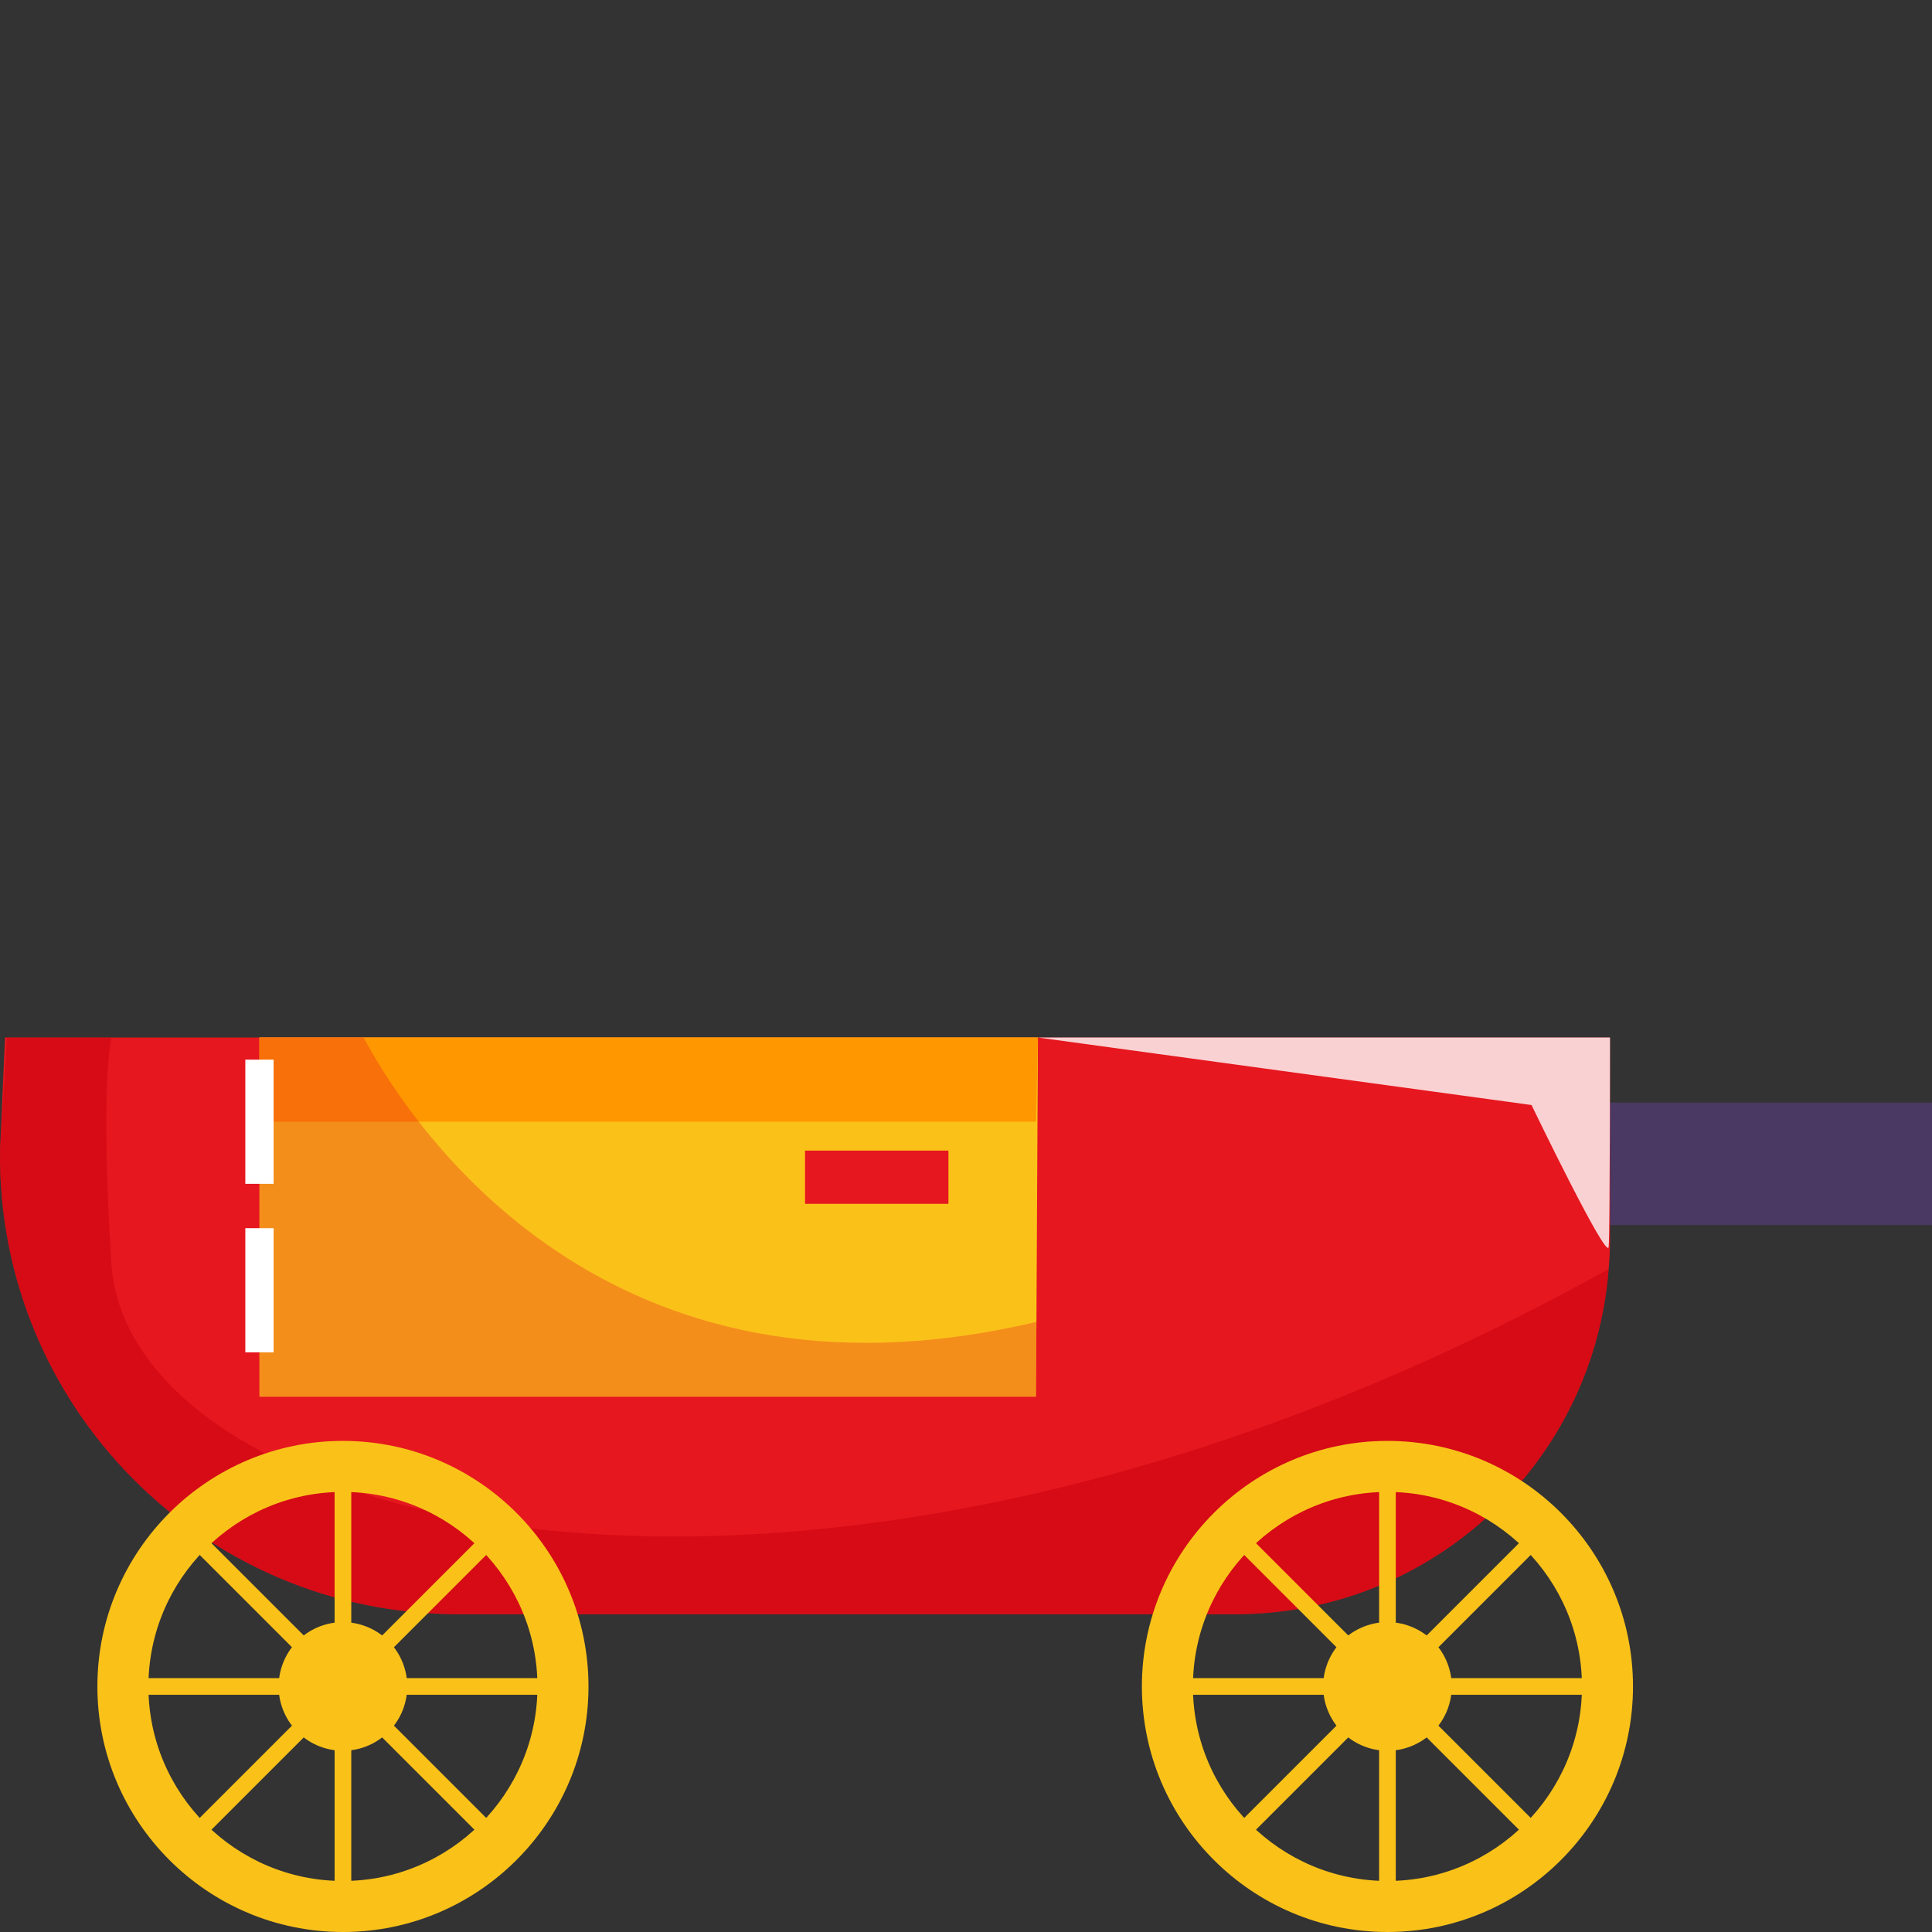 <?xml version="1.0" encoding="UTF-8"?>
<svg xmlns="http://www.w3.org/2000/svg" version="1.1" viewBox="0 0 600 600">
  <rect x="0" y="0" width="600" height="600" fill="#333333" stroke="none"/>
  <defs>
    <style>
      .cls-1 {
        opacity: .3;
      }

      .cls-1, .cls-2, .cls-3, .cls-4, .cls-5, .cls-6, .cls-7, .cls-8 {
        stroke-width: 0px;
      }

      .cls-1, .cls-5 {
        fill: #e6171e;
      }

      .cls-1, .cls-8 {
        mix-blend-mode: multiply;
      }

      .cls-9 {
        isolation: isolate;
      }

      .cls-2 {
        mix-blend-mode: soft-light;
        opacity: .8;
      }

      .cls-2, .cls-6 {
        fill: #fff;
      }

      .cls-3 {
        fill: #4a3962;
      }

      .cls-4 {
        fill: #fac219;
      }

      .cls-7 {
        fill: #ff9700;
      }

      .cls-8 {
        fill: #c6000f;
        opacity: .5;
      }
    </style>
  </defs>
  <g class="cls-9">
    <g id="OBJECTS">
      <g>
        <rect class="cls-3" x="483.095" y="342.422" width="116.905" height="38.036"/>
        <g>
          <g>
            <path class="cls-5" d="M80.576,322.215h241.772l177.652.001v62.756c0,3.057-.124,6.114-.413,9.13-4.586,59.989-54.742,107.211-115.969,107.211h-241.277C62.976,501.312-1.061,436.408.013,357.084l1.554-34.869"/>
            <path class="cls-8" d="M499.587,394.101c-4.586,59.989-54.742,107.211-115.969,107.211h-241.277C62.976,501.312-1.061,436.408.013,357.084l2.148-34.869,32.432-.001s-3.595,13.882,0,70.235c5.453,84.157,220.247,137.866,464.993,1.652Z"/>
            <path class="cls-2" d="M322.348,322.215l153.278,20.96s23.548,48.856,23.961,44.036c.413-4.82.413-64.996.413-64.996h-177.652Z"/>
            <g>
              <polygon class="cls-4" points="322.346 322.215 321.874 410.51 321.745 433.766 80.574 433.766 80.574 322.215 322.346 322.215"/>
              <polygon class="cls-7" points="80.579 322.215 80.579 348.369 321.742 348.369 322.347 322.215 80.579 322.215"/>
              <rect class="cls-5" x="250.009" y="357.332" width="44.535" height="16.526"/>
              <path class="cls-1" d="M321.874,410.51l-.129,23.256H80.574v-111.551h32.326c14.988,27.841,75.628,119.89,208.974,88.295Z"/>
            </g>
            <g>
              <rect class="cls-6" x="76.185" y="329.086" width="8.789" height="38.566"/>
              <rect class="cls-6" x="76.185" y="381.418" width="8.789" height="38.566"/>
            </g>
          </g>
          <g>
            <g>
              <circle class="cls-4" cx="106.503" cy="523.742" r="19.971" transform="translate(-426.532 484.722) rotate(-74.319)"/>
              <g>
                <path class="cls-4" d="M106.503,600c-42.049,0-76.258-34.21-76.258-76.258s34.209-76.258,76.258-76.258,76.258,34.21,76.258,76.258-34.209,76.258-76.258,76.258ZM106.503,463.33c-33.311,0-60.412,27.102-60.412,60.412s27.101,60.412,60.412,60.412,60.412-27.102,60.412-60.412-27.101-60.412-60.412-60.412Z"/>
                <rect class="cls-4" x="103.917" y="461.844" width="5.171" height="51.004"/>
                <rect class="cls-4" x="78.181" y="472.504" width="5.171" height="51.004" transform="translate(-328.487 202.972) rotate(-45)"/>
                <rect class="cls-4" x="67.521" y="498.24" width="5.171" height="51.004" transform="translate(-453.635 593.849) rotate(-90)"/>
                <rect class="cls-4" x="78.181" y="523.976" width="5.171" height="51.004" transform="translate(-250.662 995.128) rotate(-135)"/>
                <rect class="cls-4" x="103.917" y="534.636" width="5.171" height="51.004" transform="translate(213.005 1120.276) rotate(180)"/>
                <rect class="cls-4" x="129.653" y="523.976" width="5.171" height="51.004" transform="translate(614.285 844.509) rotate(135)"/>
                <rect class="cls-4" x="140.313" y="498.24" width="5.171" height="51.004" transform="translate(666.64 380.844) rotate(90)"/>
                <rect class="cls-4" x="129.653" y="472.504" width="5.171" height="51.004" transform="translate(390.876 52.356) rotate(45)"/>
              </g>
            </g>
            <g>
              <circle class="cls-4" cx="430.883" cy="523.742" r="19.971" transform="translate(-176.773 222.545) rotate(-24.19)"/>
              <g>
                <path class="cls-4" d="M430.883,600c-42.049,0-76.258-34.21-76.258-76.258s34.209-76.258,76.258-76.258,76.258,34.21,76.258,76.258-34.209,76.258-76.258,76.258ZM430.883,463.33c-33.312,0-60.412,27.102-60.412,60.412s27.101,60.412,60.412,60.412,60.412-27.102,60.412-60.412-27.101-60.412-60.412-60.412Z"/>
                <rect class="cls-4" x="428.298" y="461.844" width="5.171" height="51.004"/>
                <rect class="cls-4" x="402.562" y="472.504" width="5.171" height="51.004" transform="translate(-233.478 432.341) rotate(-45)"/>
                <rect class="cls-4" x="391.902" y="498.24" width="5.171" height="51.004" transform="translate(-129.255 918.229) rotate(-90)"/>
                <rect class="cls-4" x="402.562" y="523.976" width="5.171" height="51.004" transform="translate(303.093 1224.5) rotate(-135)"/>
                <rect class="cls-4" x="428.298" y="534.636" width="5.171" height="51.004" transform="translate(861.766 1120.276) rotate(180)"/>
                <rect class="cls-4" x="454.033" y="523.976" width="5.171" height="51.004" transform="translate(1168.037 615.136) rotate(135)"/>
                <rect class="cls-4" x="464.694" y="498.24" width="5.171" height="51.004" transform="translate(991.021 56.463) rotate(90)"/>
                <rect class="cls-4" x="454.033" y="472.504" width="5.171" height="51.004" transform="translate(485.885 -177.016) rotate(45)"/>
              </g>
            </g>
          </g>
        </g>
      </g>
    </g>
  </g>
</svg>